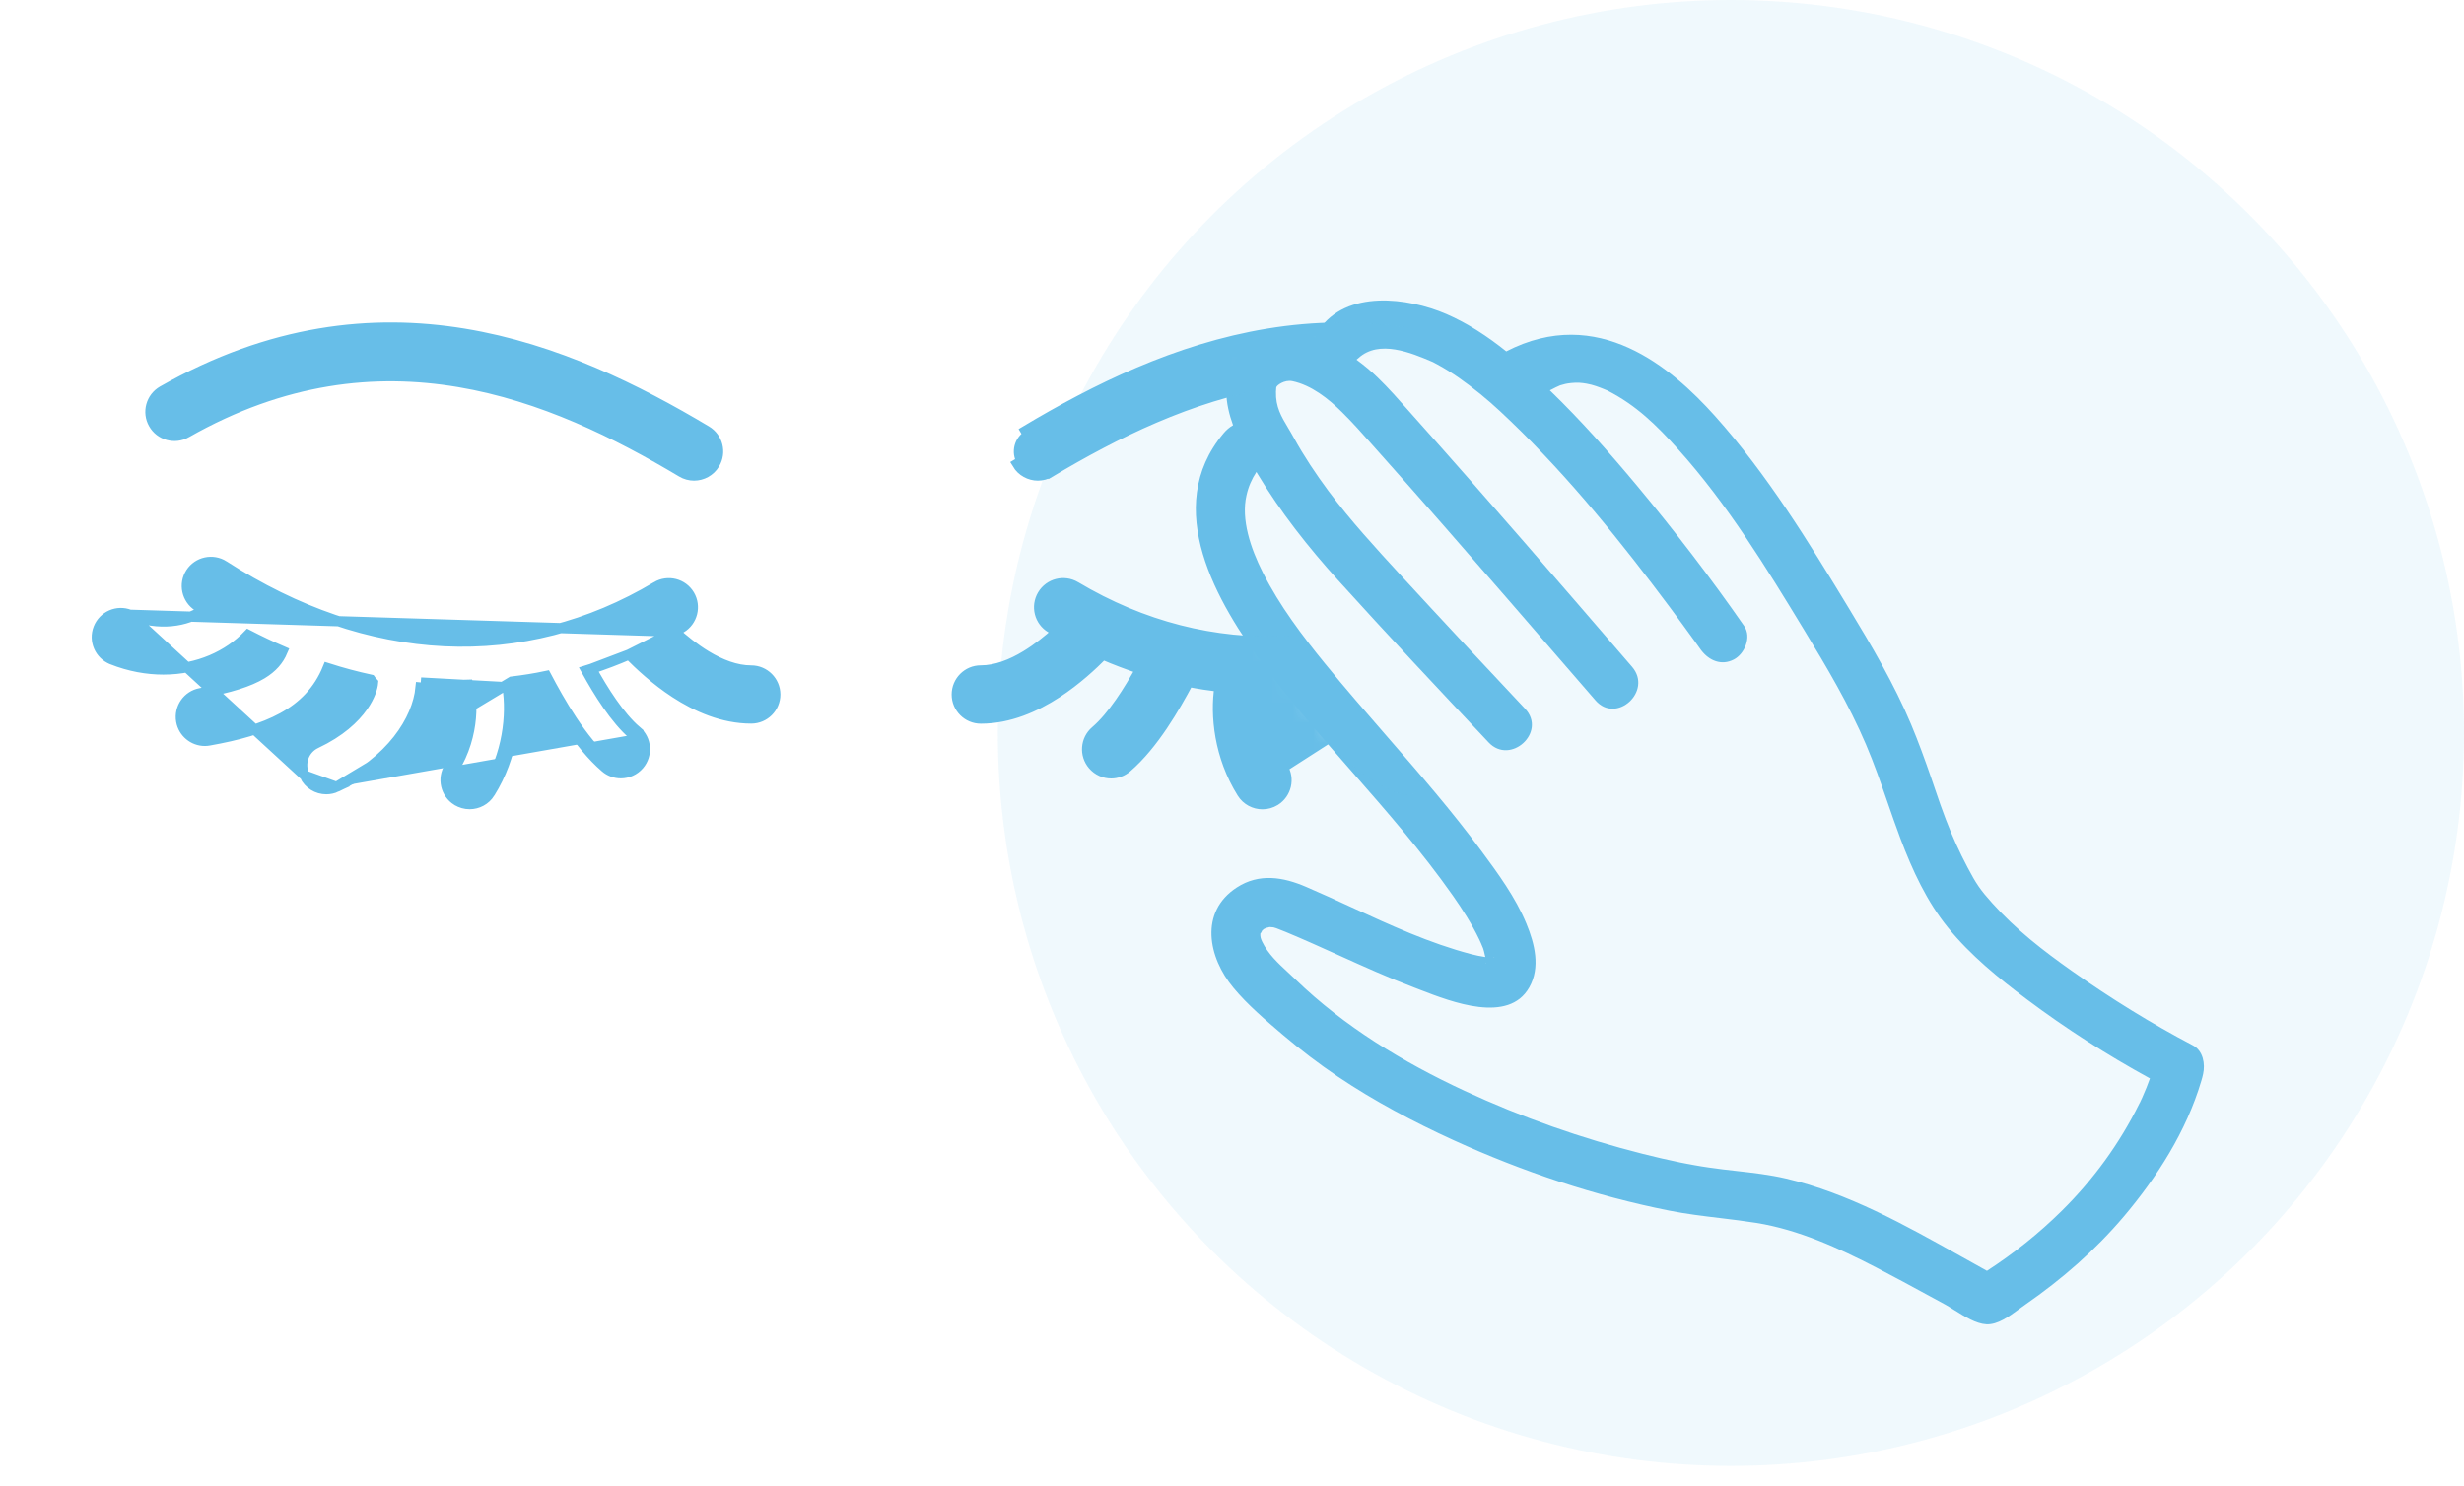 <svg width="121" height="73" viewBox="0 0 121 73" fill="none" xmlns="http://www.w3.org/2000/svg">
<circle cx="85" cy="36" r="36" fill="#67BEE8" fill-opacity="0.1"/>
<path fill-rule="evenodd" clip-rule="evenodd" d="M60.083 21.284C57.024 24.937 59.752 29.602 62.128 32.777C63.458 34.553 64.918 36.222 66.379 37.891C68.105 39.863 69.83 41.834 71.339 43.981C71.822 44.67 72.281 45.389 72.645 46.149C72.702 46.266 72.752 46.388 72.801 46.507L72.813 46.536L72.828 46.57L72.838 46.6L72.838 46.6C72.851 46.639 72.864 46.679 72.872 46.718C72.897 46.813 72.918 46.908 72.939 47.004L72.924 47.002C72.899 46.998 72.829 46.986 72.761 46.974C72.634 46.95 72.514 46.929 72.723 46.975C72.561 46.94 72.404 46.904 72.245 46.864C70.205 46.329 68.272 45.439 66.348 44.553L66.348 44.553C65.614 44.215 64.881 43.878 64.144 43.562C63.022 43.076 61.836 42.873 60.738 43.588C58.882 44.792 59.33 47.03 60.568 48.514C61.262 49.352 62.149 50.105 62.977 50.809L63.028 50.852C63.877 51.572 64.761 52.249 65.689 52.873C67.492 54.085 69.418 55.106 71.394 56.007C74.764 57.545 78.333 58.736 81.966 59.459C82.8 59.626 83.634 59.726 84.469 59.826L84.469 59.826C85.065 59.898 85.662 59.97 86.258 60.065C88.331 60.401 90.291 61.301 92.144 62.258C93.017 62.711 93.879 63.18 94.743 63.651L94.743 63.651C94.996 63.788 95.249 63.926 95.502 64.063C95.654 64.147 95.818 64.25 95.99 64.358C96.483 64.668 97.039 65.017 97.544 65.045C98.097 65.075 98.663 64.657 99.143 64.303C99.255 64.221 99.363 64.141 99.465 64.072C101.253 62.833 102.883 61.414 104.291 59.753C105.932 57.813 107.371 55.552 108.098 53.095C108.134 52.983 108.163 52.866 108.188 52.751C108.297 52.259 108.192 51.613 107.691 51.347C105.643 50.272 103.656 49.039 101.767 47.705C100.337 46.697 99.001 45.663 97.832 44.358C97.249 43.711 97.035 43.393 96.621 42.604C96.217 41.843 95.863 41.056 95.554 40.25C95.368 39.772 95.205 39.29 95.021 38.75C94.961 38.572 94.898 38.388 94.832 38.196C94.527 37.313 94.207 36.434 93.847 35.574C93.008 33.58 91.915 31.73 90.8 29.89C88.811 26.612 86.776 23.285 84.208 20.421C82.081 18.054 78.463 14.942 73.968 17.257C73.06 16.53 72.088 15.884 71.021 15.422C69.135 14.612 66.111 14.212 64.761 16.214C64.682 16.333 64.624 16.449 64.587 16.561C63.123 16.039 61.597 16.137 60.617 17.726C60.031 18.677 60.164 19.81 60.551 20.886C60.378 20.984 60.219 21.12 60.083 21.284ZM66.615 17.667C67.003 17.95 67.357 18.252 67.659 18.547C68.187 19.059 68.676 19.613 69.166 20.167C69.298 20.315 69.429 20.464 69.561 20.612C73.134 24.616 76.641 28.684 80.147 32.752C81.172 33.942 79.372 35.588 78.347 34.397C76.897 32.719 75.449 31.046 73.996 29.374C71.905 26.966 69.815 24.563 67.691 22.187C67.587 22.071 67.483 21.953 67.379 21.836C66.898 21.293 66.415 20.747 65.899 20.239C65.239 19.583 64.391 18.913 63.461 18.72C63.08 18.642 62.686 18.926 62.674 19.029L62.672 19.05C62.663 19.132 62.662 19.141 62.659 19.237C62.639 19.985 62.92 20.454 63.258 21.019L63.258 21.019C63.348 21.171 63.443 21.329 63.537 21.502C64.038 22.412 64.613 23.275 65.232 24.11C66.313 25.561 67.534 26.89 68.756 28.221L68.804 28.273C70.818 30.463 72.855 32.643 74.894 34.812C75.975 35.961 74.169 37.603 73.1 36.462C70.62 33.824 68.14 31.186 65.709 28.497C64.241 26.873 62.875 25.142 61.746 23.26L61.698 23.18C61.471 23.531 61.308 23.893 61.21 24.334C60.94 25.514 61.409 26.925 62.017 28.126C62.837 29.75 63.941 31.213 65.087 32.617C66.063 33.815 67.077 34.981 68.091 36.147L68.091 36.147C69.692 37.987 71.293 39.827 72.743 41.792C73.567 42.907 74.422 44.074 74.954 45.361C75.362 46.346 75.657 47.51 75.097 48.498C74.079 50.292 71.307 49.222 69.731 48.613C69.629 48.573 69.532 48.536 69.44 48.501C68.183 48.023 66.96 47.47 65.736 46.916L65.736 46.916L65.736 46.916C64.875 46.527 64.014 46.138 63.14 45.774L63.14 45.774L63.14 45.774C62.987 45.712 62.834 45.651 62.682 45.593C62.635 45.578 62.585 45.563 62.535 45.548C62.498 45.544 62.463 45.54 62.426 45.539C62.39 45.537 62.363 45.535 62.343 45.533C62.336 45.536 62.323 45.541 62.302 45.546C62.274 45.552 62.244 45.559 62.215 45.567L62.17 45.578C62.126 45.6 62.082 45.621 62.04 45.644C62.071 45.631 62.025 45.67 61.987 45.696C61.967 45.748 61.901 45.858 61.891 45.851L61.891 45.852C61.878 46.016 61.92 46.119 61.98 46.249C62.267 46.849 62.76 47.305 63.246 47.756C63.376 47.876 63.505 47.996 63.63 48.118C66.007 50.419 68.934 52.192 71.922 53.578C74.733 54.883 77.675 55.915 80.677 56.674C81.284 56.828 81.888 56.967 82.499 57.094C82.577 57.11 82.654 57.125 82.731 57.139L82.731 57.139C82.791 57.151 82.851 57.162 82.912 57.174C82.828 57.157 83.159 57.219 83.201 57.227C83.44 57.271 83.678 57.309 83.915 57.343C84.37 57.411 84.825 57.463 85.281 57.514L85.281 57.514L85.281 57.514C86.095 57.606 86.908 57.698 87.713 57.886C90.748 58.597 93.542 60.163 96.275 61.694L96.275 61.694C96.71 61.937 97.142 62.18 97.574 62.418C98.896 61.561 100.126 60.579 101.246 59.472C102.801 57.934 104.087 56.17 105.062 54.194C105.098 54.123 105.086 54.152 105.068 54.192C105.079 54.17 105.089 54.148 105.099 54.125L105.111 54.098C105.141 54.037 105.168 53.976 105.197 53.913L105.22 53.86C105.287 53.711 105.35 53.563 105.408 53.416C105.465 53.267 105.522 53.117 105.577 52.968C103.479 51.82 101.442 50.516 99.535 49.085C98.149 48.047 96.763 46.919 95.663 45.565C94.617 44.278 93.911 42.739 93.329 41.199C93.096 40.576 92.889 39.977 92.685 39.389L92.685 39.389C92.356 38.439 92.037 37.515 91.63 36.561C90.794 34.601 89.712 32.779 88.607 30.962C86.734 27.878 84.83 24.762 82.413 22.07C81.35 20.888 80.355 19.905 78.937 19.183C78.923 19.177 78.914 19.172 78.909 19.169L78.86 19.15C78.835 19.139 78.809 19.129 78.784 19.118C78.724 19.093 78.664 19.068 78.603 19.046C78.456 18.988 78.3 18.936 78.147 18.895C78.067 18.872 77.784 18.81 77.547 18.799C77.284 18.788 77.009 18.826 76.876 18.855L76.631 18.922L76.616 18.926C76.475 18.986 76.34 19.053 76.205 19.124C76.174 19.141 76.141 19.156 76.109 19.171C77.635 20.648 79.044 22.241 80.402 23.871C82.247 26.087 84.009 28.381 85.653 30.751C86.03 31.298 85.665 32.125 85.143 32.392C84.536 32.709 83.931 32.445 83.55 31.949C83.57 31.978 83.574 31.986 83.538 31.935L83.195 31.456C82.803 30.912 82.408 30.373 82.008 29.836C79.622 26.639 77.09 23.483 74.208 20.712C73.464 19.994 72.915 19.504 72.151 18.926C71.817 18.673 71.476 18.433 71.125 18.214C70.952 18.107 70.769 18.001 70.588 17.901C70.56 17.884 70.53 17.869 70.501 17.855C70.471 17.84 70.442 17.825 70.414 17.809C70.395 17.799 70.379 17.79 70.367 17.784C70.362 17.782 70.357 17.779 70.352 17.777C69.307 17.329 67.714 16.66 66.707 17.589C66.677 17.617 66.647 17.643 66.615 17.667ZM73.272 47.03L73.272 47.03L73.278 47.028L73.272 47.03ZM72.948 47.34C72.954 47.316 72.96 47.292 72.967 47.273L72.968 47.27C72.952 47.295 72.948 47.323 72.948 47.34ZM73.36 47.017C73.356 47.02 73.349 47.025 73.339 47.03C73.373 47.028 73.384 47.024 73.38 47.02C73.378 47.019 73.371 47.017 73.36 47.017ZM61.885 45.876C61.882 45.898 61.88 45.906 61.88 45.905C61.88 45.904 61.882 45.892 61.885 45.876Z" fill="#67BEE8"/>
<mask id="mask0" mask-type="alpha" maskUnits="userSpaceOnUse" x="0" y="9" width="76" height="35">
<path d="M2.918 9.251L1.668 24.677L0 41.354L44.611 43.438C54.756 43.16 74.129 42.188 70.46 40.52C65.874 38.435 59.62 25.928 59.62 24.677C59.62 23.426 61.704 21.758 61.704 19.257C61.704 17.256 64.206 17.311 65.457 17.589L75.046 9.251H2.918Z" fill="#C4C4C4"/>
</mask>
<g mask="url(#mask0)">
<path d="M9.152 21.257L9.152 21.256C18.712 15.816 27.14 19.405 33.477 23.189C33.665 23.302 33.876 23.357 34.082 23.357C34.483 23.357 34.877 23.151 35.098 22.779C35.433 22.218 35.249 21.494 34.688 21.159C27.881 17.094 18.628 13.147 7.983 19.201L7.983 19.201C7.417 19.525 7.217 20.247 7.541 20.813C7.864 21.384 8.585 21.578 9.152 21.257Z" fill="#67BEE8" stroke="#67BEE8" stroke-width="0.5"/>
<path d="M33.129 31.023C33.236 30.965 33.344 30.905 33.449 30.842L33.449 30.842C34.008 30.507 34.192 29.782 33.859 29.222L33.859 29.222C33.523 28.659 32.798 28.481 32.239 28.811L32.239 28.812C25.663 32.735 18.129 32.383 10.995 27.784L10.995 27.784L10.994 27.782C10.445 27.435 9.716 27.59 9.362 28.137L9.362 28.137C9.008 28.686 9.167 29.417 9.714 29.772L9.715 29.773C9.811 29.834 9.912 29.895 10.011 29.953C9.151 30.537 7.817 30.768 6.371 30.193L33.129 31.023ZM33.129 31.023C33.562 31.417 34.093 31.85 34.676 32.203C35.381 32.631 36.142 32.931 36.889 32.931C37.542 32.931 38.07 33.461 38.072 34.108V34.108C38.072 34.763 37.544 35.291 36.891 35.291C35.496 35.291 34.209 34.719 33.157 34.033C32.185 33.4 31.398 32.659 30.891 32.148M33.129 31.023L30.891 32.148M16.527 38.65C16.364 38.727 16.192 38.763 16.024 38.763C15.583 38.763 15.156 38.514 14.954 38.085L16.527 38.65ZM16.527 38.65C19.197 37.391 20.5 35.368 20.653 33.77C21.334 33.841 22.017 33.888 22.7 33.888C22.739 33.888 22.777 33.887 22.813 33.886C22.957 34.544 23.022 36.143 22.059 37.687C21.712 38.24 21.882 38.972 22.435 39.317L22.436 39.317C22.63 39.436 22.845 39.496 23.061 39.496C23.454 39.496 23.84 39.299 24.064 38.941L24.064 38.94C25.188 37.143 25.387 35.126 25.169 33.724C25.677 33.663 26.185 33.587 26.691 33.485C27.346 34.711 28.406 36.568 29.72 37.694C29.942 37.888 30.218 37.98 30.489 37.98C30.822 37.98 31.153 37.84 31.387 37.566C31.81 37.07 31.754 36.324 31.257 35.9L31.094 36.09M16.527 38.65L25.125 33.478C25.694 33.41 26.261 33.322 26.824 33.202C27.472 34.426 28.55 36.362 29.883 37.505C30.058 37.657 30.274 37.73 30.489 37.73C30.751 37.73 31.012 37.62 31.196 37.403C31.53 37.012 31.486 36.424 31.094 36.09M31.094 36.09C30.199 35.321 29.383 33.993 28.794 32.929C28.875 32.904 28.956 32.878 29.037 32.851M31.094 36.09L31.257 35.9C30.41 35.173 29.622 33.906 29.037 32.851M29.037 32.851C29.659 32.648 30.278 32.415 30.891 32.148M29.037 32.851L30.891 32.148M6.371 30.193C5.761 29.951 5.076 30.251 4.836 30.857C4.596 31.464 4.893 32.151 5.5 32.391L5.501 32.392C6.364 32.732 7.215 32.884 8.024 32.884C9.727 32.884 11.218 32.199 12.184 31.183C12.746 31.472 13.31 31.742 13.876 31.985C13.69 32.421 13.389 32.785 12.865 33.102C12.243 33.477 11.302 33.786 9.853 34.044C9.209 34.158 8.784 34.773 8.897 35.415L8.897 35.416C8.999 35.987 9.497 36.39 10.059 36.39C10.131 36.39 10.2 36.383 10.269 36.37C13.022 35.881 15.187 35.056 16.093 32.817C16.794 33.042 17.497 33.229 18.199 33.382C18.235 33.433 18.275 33.483 18.321 33.531C18.302 33.759 18.181 34.191 17.823 34.701C17.414 35.282 16.704 35.953 15.519 36.513C14.927 36.791 14.676 37.494 14.954 38.085L6.371 30.193ZM23.852 38.808C24.944 37.062 25.133 35.102 24.921 33.753L20.668 33.521C21.347 33.592 22.025 33.638 22.7 33.638C22.757 33.638 22.813 33.636 22.869 33.633C22.913 33.631 22.957 33.629 23.002 33.628C23.189 34.182 23.382 36.038 22.271 37.82C21.997 38.256 22.131 38.833 22.567 39.104C22.721 39.199 22.891 39.246 23.061 39.246C23.372 39.246 23.675 39.09 23.852 38.808Z" fill="#67BEE8" stroke="#67BEE8" stroke-width="0.5"/>
<path d="M51.573 23.189L51.573 23.189C51.384 23.302 51.175 23.357 50.968 23.357C50.568 23.357 50.173 23.151 49.953 22.781C49.953 22.781 49.953 22.781 49.953 22.781L50.168 22.653C49.905 22.211 50.048 21.638 50.491 21.375L51.573 23.189ZM51.573 23.189C57.911 19.407 66.337 15.816 75.898 21.256L75.899 21.257C76.466 21.578 77.187 21.384 77.51 20.812C77.833 20.245 77.634 19.523 77.067 19.201C66.428 13.149 57.172 17.092 50.363 21.16L51.573 23.189Z" fill="#67BEE8" stroke="#67BEE8" stroke-width="0.5"/>
<path d="M75.04 29.952C75.899 30.536 77.231 30.766 78.681 30.192C79.289 29.949 79.976 30.249 80.216 30.855C80.456 31.462 80.159 32.149 79.562 32.395L79.558 32.397L79.558 32.397C78.697 32.737 77.844 32.889 77.037 32.889C75.334 32.889 73.843 32.205 72.877 31.188C72.314 31.478 71.75 31.746 71.183 31.99C71.369 32.427 71.669 32.791 72.194 33.108C72.816 33.482 73.757 33.792 75.206 34.05C75.848 34.163 76.275 34.778 76.162 35.42L76.162 35.421C76.06 35.992 75.562 36.395 74.999 36.395C74.925 36.395 74.854 36.386 74.795 36.376L74.791 36.376L74.791 36.375C72.039 35.886 69.874 35.062 68.966 32.822C68.265 33.047 67.562 33.234 66.86 33.387C66.825 33.438 66.784 33.489 66.738 33.537C66.757 33.766 66.878 34.197 67.236 34.706C67.644 35.287 68.355 35.959 69.54 36.518L69.54 36.518C70.129 36.797 70.383 37.499 70.105 38.091C69.903 38.519 69.478 38.768 69.035 38.768C68.867 38.768 68.695 38.732 68.532 38.655C65.861 37.397 64.557 35.373 64.406 33.776C63.724 33.847 63.04 33.894 62.357 33.894C62.318 33.894 62.28 33.893 62.244 33.891C62.18 34.18 62.129 34.66 62.181 35.246C62.246 35.97 62.466 36.841 62.998 37.692L75.04 29.952ZM75.04 29.952C75.14 29.893 75.241 29.832 75.337 29.771L75.338 29.77C75.885 29.415 76.044 28.686 75.691 28.136L75.69 28.135C75.336 27.588 74.603 27.433 74.057 27.781L74.056 27.782C66.923 32.381 59.387 32.729 52.815 28.81L52.814 28.809C52.254 28.48 51.529 28.657 51.194 29.22C50.859 29.782 51.043 30.506 51.605 30.84L51.605 30.84C51.709 30.903 51.818 30.963 51.925 31.021C51.491 31.415 50.961 31.847 50.377 32.201C49.672 32.629 48.911 32.929 48.164 32.929C47.511 32.929 46.983 33.458 46.983 34.112C46.983 34.764 47.511 35.295 48.164 35.295C49.559 35.295 50.846 34.722 51.897 34.036C52.869 33.403 53.657 32.662 54.163 32.152C54.776 32.418 55.395 32.651 56.017 32.856C55.432 33.912 54.644 35.178 53.797 35.905C53.3 36.33 53.244 37.075 53.669 37.571C53.903 37.845 54.234 37.986 54.567 37.986C54.839 37.986 55.114 37.89 55.335 37.7C56.649 36.575 57.709 34.718 58.364 33.49C58.871 33.592 59.38 33.668 59.888 33.729C59.67 35.13 59.869 37.148 60.993 38.946L60.993 38.946C61.218 39.304 61.603 39.501 61.996 39.501C62.21 39.501 62.427 39.442 62.621 39.323L62.621 39.323L62.623 39.322C63.174 38.975 63.345 38.246 62.998 37.693L75.04 29.952Z" fill="#67BEE8" stroke="#67BEE8" stroke-width="0.5"/>
</g>
</svg>
